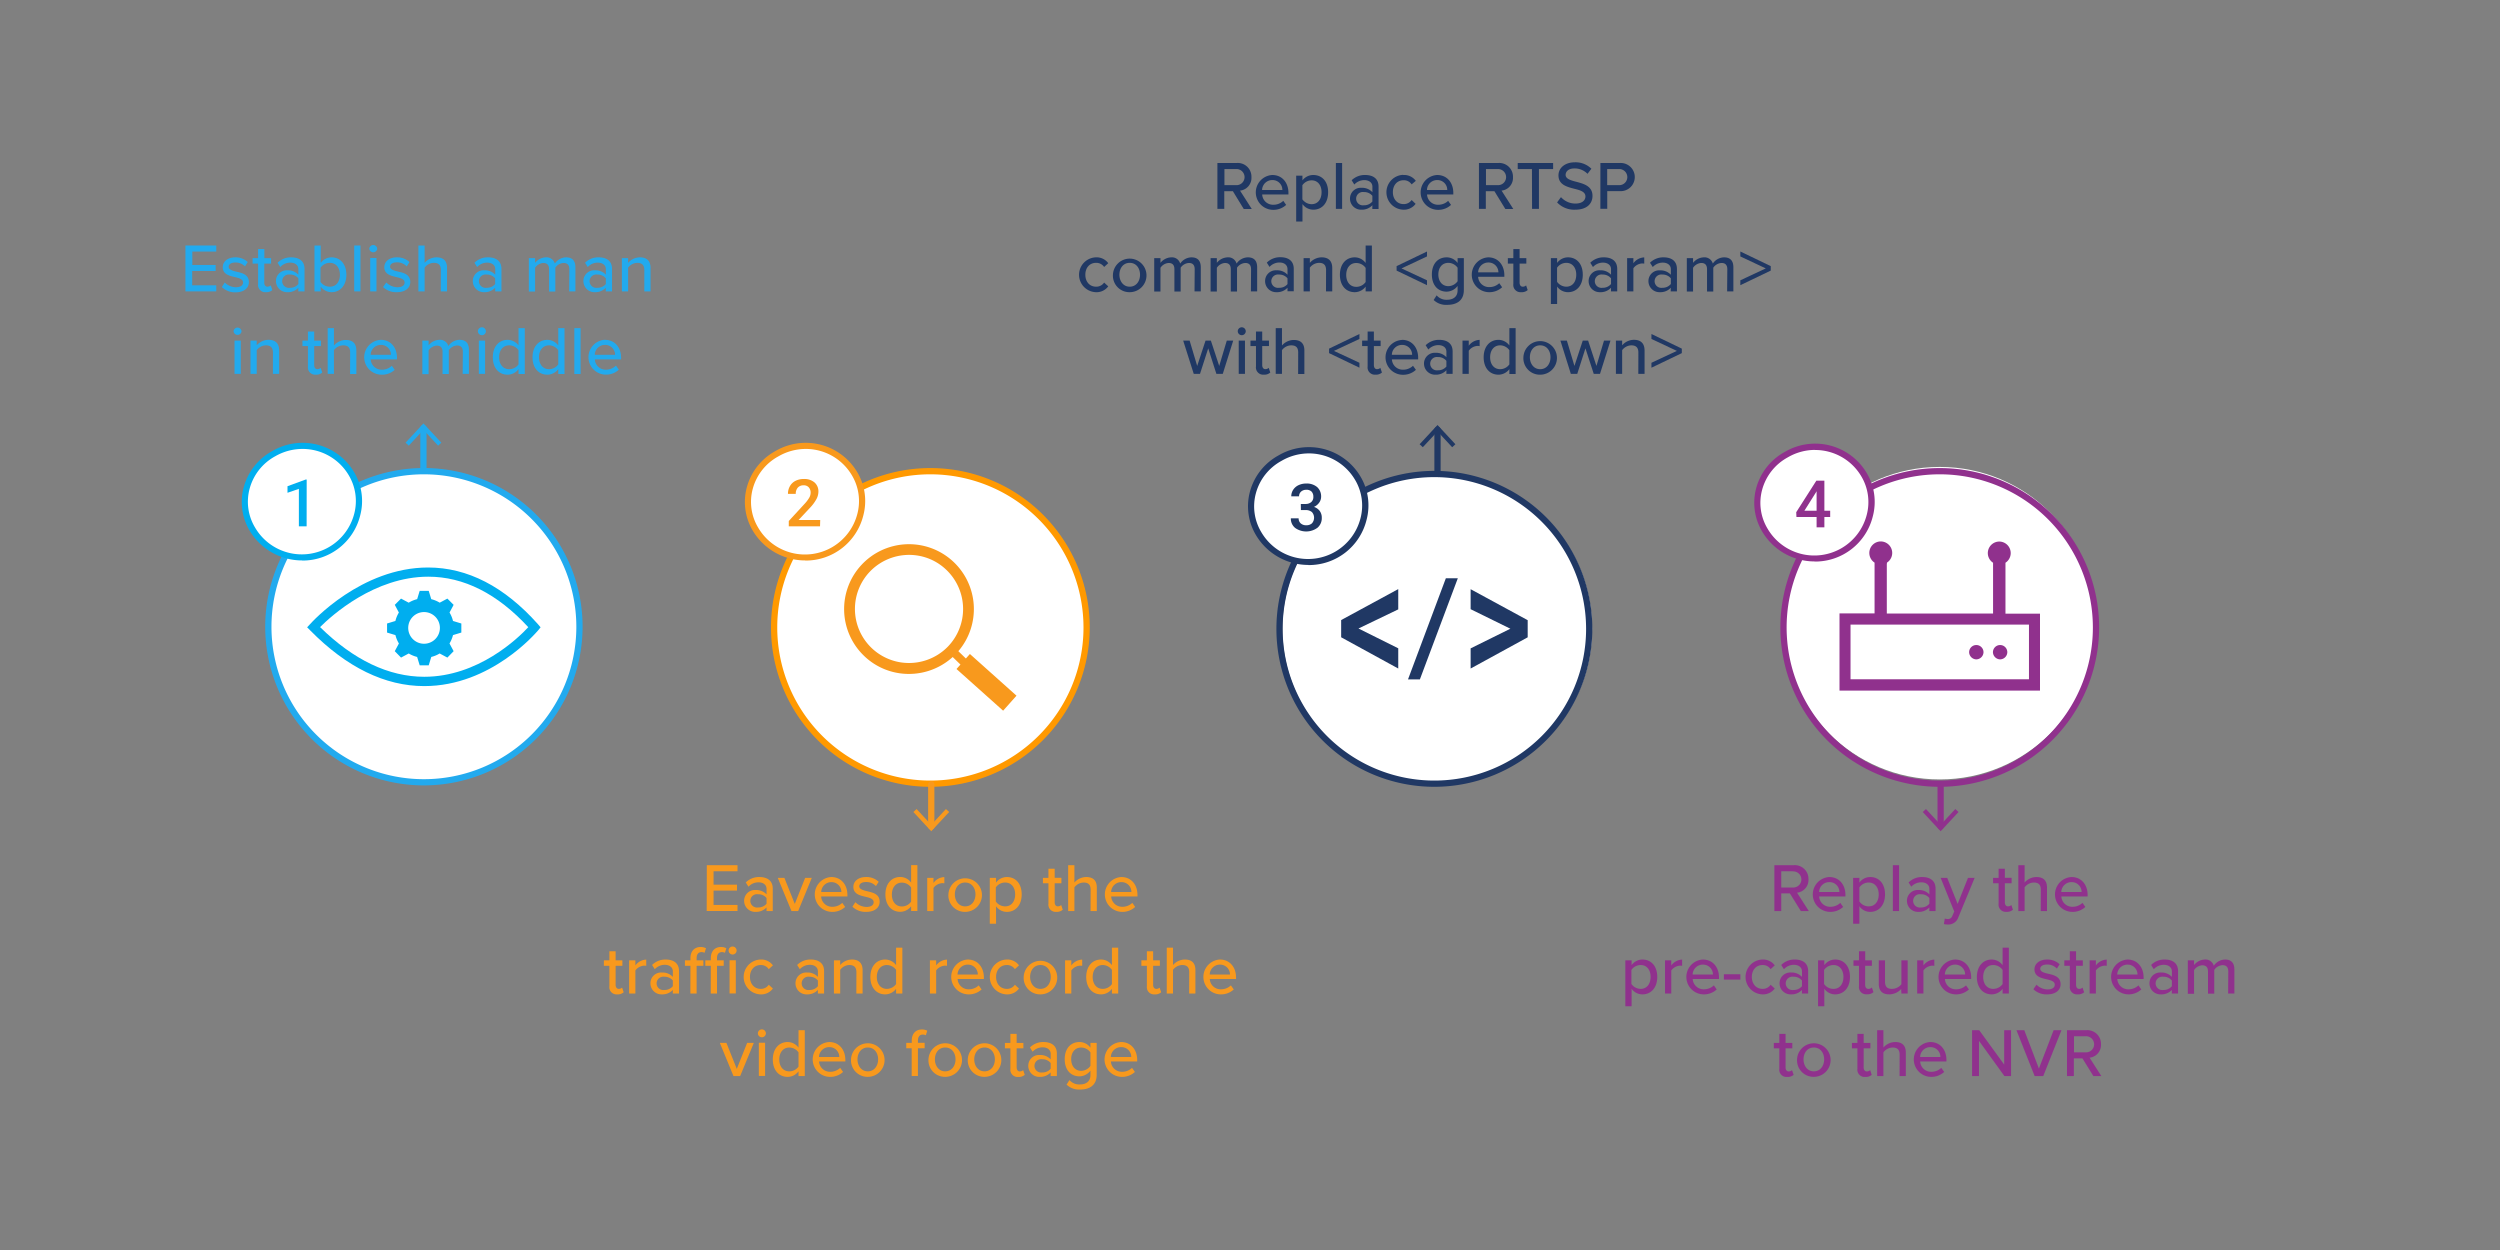 <?xml version="1.0" encoding="UTF-8"?> <svg xmlns="http://www.w3.org/2000/svg" id="Layer_1" data-name="Layer 1" viewBox="0 0 800 400"><rect x="0" y="0" width="800" height="400" fill="#808080" stroke="none"/><defs><style>.cls-1{fill:#2ae;}.cls-2{fill:#f8991d;}.cls-3{fill:#203864;}.cls-4{fill:#90318d;}.cls-5,.cls-7{fill:#fff;}.cls-6{fill:#00aeef;}.cls-7{fill-rule:evenodd;}.cls-8{fill:#f90;}</style></defs><title>Artboard 1</title><path class="cls-1" d="M59.34,78.56H69.2V80.5H61.54v4.29H69v1.93h-7.5V91.3H69.2v1.94H59.34Z"></path><path class="cls-1" d="M71.92,90.4a5.18,5.18,0,0,0,3.57,1.52c1.49,0,2.28-.62,2.28-1.52,0-1.06-1.21-1.41-2.57-1.72-1.8-.42-3.92-.9-3.92-3.19,0-1.69,1.46-3.14,4-3.14a5.71,5.71,0,0,1,4,1.51l-.88,1.39A4.14,4.14,0,0,0,75.35,84c-1.34,0-2.17.53-2.17,1.39s1.14,1.23,2.46,1.54c1.85.42,4,.92,4,3.37,0,1.82-1.5,3.25-4.29,3.25A6,6,0,0,1,71,91.85Z"></path><path class="cls-1" d="M82.59,90.88V84.35H80.83V82.61h1.76v-2.9h2v2.9h2.16v1.74H84.57v6.09c0,.75.35,1.3,1,1.3a1.49,1.49,0,0,0,1.07-.42l.51,1.5a2.84,2.84,0,0,1-2.07.68A2.31,2.31,0,0,1,82.59,90.88Z"></path><path class="cls-1" d="M95.48,92.07A4.51,4.51,0,0,1,92,93.5,3.54,3.54,0,0,1,88.31,90,3.44,3.44,0,0,1,92,86.5a4.43,4.43,0,0,1,3.47,1.41V86.15c0-1.32-1.07-2.11-2.59-2.11a4.33,4.33,0,0,0-3.19,1.41l-.86-1.37a6,6,0,0,1,4.36-1.73c2.31,0,4.26,1,4.26,3.71v7.18h-2Zm0-3a3.35,3.35,0,0,0-2.72-1.21,2.14,2.14,0,1,0,0,4.23,3.35,3.35,0,0,0,2.72-1.21Z"></path><path class="cls-1" d="M100.63,78.56h2v5.59a4.28,4.28,0,0,1,3.48-1.8c2.77,0,4.73,2.17,4.73,5.58s-2,5.57-4.73,5.57a4.35,4.35,0,0,1-3.48-1.78v1.52h-2Zm4.93,13.18c2,0,3.21-1.58,3.21-3.81s-1.23-3.82-3.21-3.82a3.66,3.66,0,0,0-3,1.58V90.2A3.62,3.62,0,0,0,105.56,91.74Z"></path><path class="cls-1" d="M113.35,78.56h2V93.24h-2Z"></path><path class="cls-1" d="M118.17,79.57a1.28,1.28,0,0,1,2.55,0,1.28,1.28,0,0,1-2.55,0Zm.3,3h2V93.24h-2Z"></path><path class="cls-1" d="M123.62,90.4a5.16,5.16,0,0,0,3.57,1.52c1.49,0,2.28-.62,2.28-1.52,0-1.06-1.21-1.41-2.57-1.72-1.81-.42-3.92-.9-3.92-3.19,0-1.69,1.45-3.14,4-3.14a5.71,5.71,0,0,1,4.05,1.51l-.88,1.39a4.14,4.14,0,0,0-3.15-1.3c-1.34,0-2.17.53-2.17,1.39s1.14,1.23,2.46,1.54c1.85.42,4,.92,4,3.37,0,1.82-1.5,3.25-4.29,3.25a6.05,6.05,0,0,1-4.43-1.65Z"></path><path class="cls-1" d="M141.07,86.39c0-1.76-.9-2.28-2.27-2.28a3.76,3.76,0,0,0-2.92,1.54v7.59h-2V78.56h2v5.55a5.08,5.08,0,0,1,3.76-1.76c2.26,0,3.41,1.14,3.41,3.38v7.51h-2Z"></path><path class="cls-1" d="M158.45,92.07A4.55,4.55,0,0,1,155,93.5a3.54,3.54,0,0,1-3.7-3.52A3.44,3.44,0,0,1,155,86.5a4.47,4.47,0,0,1,3.48,1.41V86.15c0-1.32-1.08-2.11-2.6-2.11a4.34,4.34,0,0,0-3.19,1.41l-.86-1.37a6,6,0,0,1,4.36-1.73c2.31,0,4.27,1,4.27,3.71v7.18h-2Zm0-3a3.38,3.38,0,0,0-2.73-1.21,2.14,2.14,0,1,0,0,4.23,3.38,3.38,0,0,0,2.73-1.21Z"></path><path class="cls-1" d="M182.19,86.15c0-1.23-.55-2-1.85-2a3.4,3.4,0,0,0-2.64,1.51v7.62h-2V86.15c0-1.23-.53-2-1.87-2a3.47,3.47,0,0,0-2.6,1.54v7.59h-2V82.61h2v1.5a4.6,4.6,0,0,1,3.43-1.76,2.75,2.75,0,0,1,2.89,2,4.44,4.44,0,0,1,3.58-2c2,0,3,1.07,3,3.21v7.68h-2Z"></path><path class="cls-1" d="M193.87,92.07a4.55,4.55,0,0,1-3.48,1.43,3.54,3.54,0,0,1-3.7-3.52,3.44,3.44,0,0,1,3.7-3.48,4.47,4.47,0,0,1,3.48,1.41V86.15c0-1.32-1.08-2.11-2.6-2.11a4.34,4.34,0,0,0-3.19,1.41l-.86-1.37a6,6,0,0,1,4.36-1.73c2.31,0,4.27,1,4.27,3.71v7.18h-2Zm0-3a3.38,3.38,0,0,0-2.73-1.21,2.14,2.14,0,1,0,0,4.23,3.38,3.38,0,0,0,2.73-1.21Z"></path><path class="cls-1" d="M206.19,86.44c0-1.76-.91-2.33-2.27-2.33A3.8,3.8,0,0,0,201,85.65v7.59h-2V82.61h2v1.5a5.09,5.09,0,0,1,3.77-1.76c2.24,0,3.41,1.18,3.41,3.43v7.46h-2Z"></path><path class="cls-1" d="M74.74,106a1.28,1.28,0,0,1,2.55,0,1.28,1.28,0,0,1-2.55,0Zm.31,3h2v10.63h-2Z"></path><path class="cls-1" d="M87.34,112.84c0-1.76-.9-2.33-2.26-2.33a3.78,3.78,0,0,0-2.93,1.54v7.59h-2V109h2v1.5a5.07,5.07,0,0,1,3.76-1.76c2.25,0,3.42,1.18,3.42,3.43v7.46h-2Z"></path><path class="cls-1" d="M98.54,117.28v-6.53H96.78V109h1.76v-2.9h2V109h2.16v1.74h-2.16v6.09c0,.75.35,1.3,1,1.3a1.49,1.49,0,0,0,1.07-.42l.51,1.5a2.8,2.8,0,0,1-2.07.68A2.31,2.31,0,0,1,98.54,117.28Z"></path><path class="cls-1" d="M112.05,112.79c0-1.76-.9-2.28-2.27-2.28a3.76,3.76,0,0,0-2.92,1.54v7.59h-2V105h2v5.55a5.08,5.08,0,0,1,3.76-1.76c2.27,0,3.41,1.14,3.41,3.38v7.51h-2Z"></path><path class="cls-1" d="M121.86,108.75c3.19,0,5.17,2.48,5.17,5.74V115h-8.4a3.48,3.48,0,0,0,3.61,3.3,4.52,4.52,0,0,0,3.14-1.25l.93,1.3A6,6,0,0,1,122,119.9a5.58,5.58,0,0,1-.18-11.15Zm-3.25,4.79h6.49a3.15,3.15,0,0,0-3.24-3.17A3.25,3.25,0,0,0,118.61,113.54Z"></path><path class="cls-1" d="M148.11,112.55c0-1.23-.55-2-1.85-2a3.42,3.42,0,0,0-2.64,1.51v7.62h-2v-7.09c0-1.23-.53-2-1.87-2a3.49,3.49,0,0,0-2.6,1.54v7.59h-2V109h2v1.5a4.61,4.61,0,0,1,3.44-1.76,2.74,2.74,0,0,1,2.88,2,4.44,4.44,0,0,1,3.58-2c2,0,3,1.07,3,3.21v7.68h-2Z"></path><path class="cls-1" d="M152.92,106a1.29,1.29,0,0,1,1.28-1.27,1.27,1.27,0,0,1,1.28,1.27,1.26,1.26,0,0,1-1.28,1.26A1.28,1.28,0,0,1,152.92,106Zm.31,3h2v10.63h-2Z"></path><path class="cls-1" d="M165.93,118.12a4.38,4.38,0,0,1-3.48,1.78c-2.77,0-4.75-2.09-4.75-5.57s2-5.58,4.75-5.58a4.34,4.34,0,0,1,3.48,1.8V105h2v14.68h-2Zm0-6.05a3.67,3.67,0,0,0-3-1.56c-2,0-3.21,1.6-3.21,3.82s1.23,3.81,3.21,3.81a3.65,3.65,0,0,0,3-1.54Z"></path><path class="cls-1" d="M178.64,118.12a4.36,4.36,0,0,1-3.47,1.78c-2.78,0-4.76-2.09-4.76-5.57s2-5.58,4.76-5.58a4.32,4.32,0,0,1,3.47,1.8V105h2v14.68h-2Zm0-6.05a3.65,3.65,0,0,0-2.94-1.56c-2,0-3.22,1.6-3.22,3.82s1.23,3.81,3.22,3.81a3.63,3.63,0,0,0,2.94-1.54Z"></path><path class="cls-1" d="M183.79,105h2v14.68h-2Z"></path><path class="cls-1" d="M193.58,108.75c3.19,0,5.17,2.48,5.17,5.74V115h-8.4a3.48,3.48,0,0,0,3.61,3.3A4.52,4.52,0,0,0,197.1,117l.93,1.3a6,6,0,0,1-4.27,1.58,5.58,5.58,0,0,1-.18-11.15Zm-3.26,4.79h6.5a3.15,3.15,0,0,0-3.24-3.17A3.26,3.26,0,0,0,190.32,113.54Z"></path><path class="cls-2" d="M226.18,276.86H236v1.94h-7.66v4.29h7.5V285h-7.5v4.57H236v1.94h-9.86Z"></path><path class="cls-2" d="M245.3,290.37a4.55,4.55,0,0,1-3.48,1.43,3.53,3.53,0,0,1-3.7-3.52,3.43,3.43,0,0,1,3.7-3.47,4.46,4.46,0,0,1,3.48,1.4v-1.76c0-1.32-1.08-2.11-2.6-2.11a4.34,4.34,0,0,0-3.19,1.41l-.86-1.36a6,6,0,0,1,4.36-1.74c2.31,0,4.27,1,4.27,3.72v7.17h-2Zm0-3a3.38,3.38,0,0,0-2.73-1.21,2.14,2.14,0,1,0,0,4.23,3.38,3.38,0,0,0,2.73-1.21Z"></path><path class="cls-2" d="M248.88,280.91H251l3.33,8.34,3.32-8.34h2.13l-4.37,10.63h-2.14Z"></path><path class="cls-2" d="M266,280.65c3.19,0,5.17,2.48,5.17,5.74v.48h-8.4a3.48,3.48,0,0,0,3.61,3.3,4.52,4.52,0,0,0,3.14-1.25l.93,1.3a6,6,0,0,1-4.27,1.58,5.58,5.58,0,0,1-.18-11.15Zm-3.25,4.79h6.49a3.15,3.15,0,0,0-3.24-3.16A3.25,3.25,0,0,0,262.79,285.44Z"></path><path class="cls-2" d="M273.72,288.7a5.16,5.16,0,0,0,3.56,1.52c1.5,0,2.29-.62,2.29-1.52,0-1.06-1.21-1.41-2.57-1.72-1.81-.41-3.92-.9-3.92-3.19,0-1.69,1.45-3.14,4.05-3.14a5.67,5.67,0,0,1,4.05,1.52l-.88,1.38a4.16,4.16,0,0,0-3.15-1.3c-1.34,0-2.18.53-2.18,1.39s1.15,1.23,2.47,1.54c1.85.42,4.05.92,4.05,3.37,0,1.82-1.5,3.25-4.29,3.25a6.05,6.05,0,0,1-4.43-1.65Z"></path><path class="cls-2" d="M291.56,290a4.38,4.38,0,0,1-3.47,1.78c-2.78,0-4.76-2.09-4.76-5.56s2-5.59,4.76-5.59a4.32,4.32,0,0,1,3.47,1.8v-5.59h2v14.68h-2Zm0-6a3.67,3.67,0,0,0-2.95-1.56c-2,0-3.21,1.6-3.21,3.83s1.23,3.8,3.21,3.8a3.65,3.65,0,0,0,2.95-1.54Z"></path><path class="cls-2" d="M296.71,280.91h2v1.63a4.5,4.5,0,0,1,3.48-1.87v2a3.47,3.47,0,0,0-.69-.06,3.72,3.72,0,0,0-2.79,1.54v7.39h-2Z"></path><path class="cls-2" d="M303.49,286.21a5.37,5.37,0,1,1,5.36,5.59A5.27,5.27,0,0,1,303.49,286.21Zm8.66,0c0-2-1.16-3.8-3.3-3.8s-3.3,1.8-3.3,3.8,1.19,3.83,3.3,3.83S312.15,288.24,312.15,286.21Z"></path><path class="cls-2" d="M316.73,295.59V280.91h2v1.52a4.32,4.32,0,0,1,3.48-1.78c2.77,0,4.73,2.09,4.73,5.56s-2,5.59-4.73,5.59a4.23,4.23,0,0,1-3.48-1.8v5.59Zm4.93-13.18a3.64,3.64,0,0,0-3,1.56v4.51a3.69,3.69,0,0,0,3,1.56c2,0,3.19-1.6,3.19-3.83S323.64,282.41,321.66,282.41Z"></path><path class="cls-2" d="M335.5,289.18v-6.53h-1.76v-1.74h1.76V278h2v2.9h2.15v1.74h-2.15v6.1c0,.74.35,1.29,1,1.29a1.54,1.54,0,0,0,1.08-.42l.5,1.5a2.77,2.77,0,0,1-2.06.68A2.31,2.31,0,0,1,335.5,289.18Z"></path><path class="cls-2" d="M349,284.7c0-1.76-.9-2.29-2.26-2.29a3.81,3.81,0,0,0-2.93,1.54v7.59h-2V276.86h2v5.55a5.12,5.12,0,0,1,3.76-1.76c2.27,0,3.41,1.14,3.41,3.39v7.5h-2Z"></path><path class="cls-2" d="M358.82,280.65c3.19,0,5.17,2.48,5.17,5.74v.48h-8.41a3.49,3.49,0,0,0,3.61,3.3,4.56,4.56,0,0,0,3.15-1.25l.92,1.3A6,6,0,0,1,359,291.8a5.58,5.58,0,0,1-.17-11.15Zm-3.26,4.79h6.49a3.14,3.14,0,0,0-3.23-3.16A3.25,3.25,0,0,0,355.56,285.44Z"></path><path class="cls-2" d="M195,315.58v-6.53h-1.76v-1.74H195v-2.9h2v2.9h2.16v1.74H197v6.1c0,.74.36,1.29,1,1.29a1.53,1.53,0,0,0,1.08-.41l.5,1.49a2.8,2.8,0,0,1-2.07.68A2.31,2.31,0,0,1,195,315.58Z"></path><path class="cls-2" d="M201.32,307.31h2v1.63a4.5,4.5,0,0,1,3.48-1.87v2a3.47,3.47,0,0,0-.69-.06,3.72,3.72,0,0,0-2.79,1.54v7.39h-2Z"></path><path class="cls-2" d="M215.31,316.77a4.52,4.52,0,0,1-3.48,1.43,3.53,3.53,0,0,1-3.69-3.52,3.42,3.42,0,0,1,3.69-3.47,4.44,4.44,0,0,1,3.48,1.4v-1.76c0-1.32-1.08-2.11-2.59-2.11a4.31,4.31,0,0,0-3.19,1.41l-.86-1.36a6,6,0,0,1,4.35-1.74c2.31,0,4.27,1,4.27,3.72v7.17h-2Zm0-3a3.37,3.37,0,0,0-2.73-1.21,2.14,2.14,0,1,0,0,4.23,3.37,3.37,0,0,0,2.73-1.21Z"></path><path class="cls-2" d="M220.94,309.05h-1.76v-1.74h1.76v-.7c0-2.29,1.35-3.57,3.24-3.57a3.58,3.58,0,0,1,1.74.4l-.47,1.47a1.9,1.9,0,0,0-.94-.24c-1,0-1.59.66-1.59,1.94v.7h2.16v1.74h-2.16v8.89h-2Zm6.52,0H225.7v-1.74h1.76v-.7c0-2.29,1.34-3.57,3.23-3.57a3.55,3.55,0,0,1,1.74.4l-.46,1.47a1.78,1.78,0,0,0-.95-.24c-1,0-1.58.66-1.58,1.94v.7h2.15v1.74h-2.15v8.89h-2Zm5.7-4.77a1.28,1.28,0,1,1,2.55,0,1.28,1.28,0,0,1-2.55,0Zm.3,3h2v10.63h-2Z"></path><path class="cls-2" d="M243.34,307.05a4.63,4.63,0,0,1,4,1.87L246,310.13a3,3,0,0,0-2.57-1.32c-2.09,0-3.44,1.6-3.44,3.8s1.35,3.83,3.44,3.83a3,3,0,0,0,2.57-1.32l1.32,1.21a4.63,4.63,0,0,1-4,1.87,5.58,5.58,0,0,1,0-11.15Z"></path><path class="cls-2" d="M261.73,316.77a4.53,4.53,0,0,1-3.48,1.43,3.52,3.52,0,0,1-3.69-3.52,3.42,3.42,0,0,1,3.69-3.47,4.45,4.45,0,0,1,3.48,1.4v-1.76c0-1.32-1.08-2.11-2.6-2.11a4.34,4.34,0,0,0-3.19,1.41l-.85-1.36a5.94,5.94,0,0,1,4.35-1.74c2.31,0,4.27,1,4.27,3.72v7.17h-2Zm0-3a3.37,3.37,0,0,0-2.73-1.21,2.14,2.14,0,1,0,0,4.23,3.37,3.37,0,0,0,2.73-1.21Z"></path><path class="cls-2" d="M274.05,311.14c0-1.76-.9-2.33-2.27-2.33a3.79,3.79,0,0,0-2.92,1.54v7.59h-2V307.31h2v1.5a5,5,0,0,1,3.76-1.76c2.25,0,3.41,1.19,3.41,3.43v7.46h-2Z"></path><path class="cls-2" d="M286.75,316.42a4.4,4.4,0,0,1-3.48,1.78c-2.77,0-4.75-2.09-4.75-5.56s2-5.59,4.75-5.59a4.35,4.35,0,0,1,3.48,1.8v-5.59h2v14.68h-2Zm0-6.05a3.68,3.68,0,0,0-2.95-1.56c-2,0-3.22,1.6-3.22,3.83s1.24,3.8,3.22,3.8a3.67,3.67,0,0,0,2.95-1.54Z"></path><path class="cls-2" d="M297.57,307.31h2v1.63a4.5,4.5,0,0,1,3.47-1.87v2a3.3,3.3,0,0,0-.68-.06,3.72,3.72,0,0,0-2.79,1.54v7.39h-2Z"></path><path class="cls-2" d="M309.67,307.05c3.19,0,5.17,2.48,5.17,5.74v.48h-8.41a3.5,3.5,0,0,0,3.61,3.31,4.55,4.55,0,0,0,3.15-1.26l.92,1.3a6,6,0,0,1-4.27,1.58,5.58,5.58,0,0,1-.17-11.15Zm-3.26,4.79h6.49a3.14,3.14,0,0,0-3.23-3.16A3.25,3.25,0,0,0,306.41,311.84Z"></path><path class="cls-2" d="M322.08,307.05a4.63,4.63,0,0,1,4,1.87l-1.32,1.21a3,3,0,0,0-2.58-1.32c-2.09,0-3.43,1.6-3.43,3.8s1.34,3.83,3.43,3.83a3,3,0,0,0,2.58-1.32l1.32,1.21a4.63,4.63,0,0,1-4,1.87,5.58,5.58,0,0,1,0-11.15Z"></path><path class="cls-2" d="M327.58,312.61a5.37,5.37,0,1,1,5.36,5.59A5.27,5.27,0,0,1,327.58,312.61Zm8.66,0c0-2-1.16-3.8-3.3-3.8s-3.3,1.8-3.3,3.8,1.19,3.83,3.3,3.83S336.24,314.64,336.24,312.61Z"></path><path class="cls-2" d="M340.82,307.31h2v1.63a4.5,4.5,0,0,1,3.48-1.87v2a3.47,3.47,0,0,0-.69-.06,3.72,3.72,0,0,0-2.79,1.54v7.39h-2Z"></path><path class="cls-2" d="M355.82,316.42a4.36,4.36,0,0,1-3.47,1.78c-2.77,0-4.76-2.09-4.76-5.56s2-5.59,4.76-5.59a4.32,4.32,0,0,1,3.47,1.8v-5.59h2v14.68h-2Zm0-6.05a3.65,3.65,0,0,0-2.94-1.56c-2,0-3.22,1.6-3.22,3.83s1.24,3.8,3.22,3.8a3.63,3.63,0,0,0,2.94-1.54Z"></path><path class="cls-2" d="M367,315.58v-6.53h-1.76v-1.74H367v-2.9h2v2.9h2.16v1.74H369v6.1c0,.74.36,1.29,1,1.29a1.49,1.49,0,0,0,1.07-.41l.51,1.49a2.8,2.8,0,0,1-2.07.68A2.31,2.31,0,0,1,367,315.58Z"></path><path class="cls-2" d="M380.55,311.1c0-1.76-.9-2.29-2.26-2.29a3.79,3.79,0,0,0-2.93,1.54v7.59h-2V303.26h2v5.55a5.08,5.08,0,0,1,3.76-1.76c2.27,0,3.41,1.14,3.41,3.39v7.5h-2Z"></path><path class="cls-2" d="M390.36,307.05c3.19,0,5.17,2.48,5.17,5.74v.48h-8.4a3.48,3.48,0,0,0,3.61,3.31,4.53,4.53,0,0,0,3.14-1.26l.93,1.3a6,6,0,0,1-4.27,1.58,5.58,5.58,0,0,1-.18-11.15Zm-3.25,4.79h6.49a3.15,3.15,0,0,0-3.24-3.16A3.25,3.25,0,0,0,387.11,311.84Z"></path><path class="cls-2" d="M230.34,333.71h2.11l3.32,8.34,3.32-8.34h2.14l-4.38,10.63h-2.14Z"></path><path class="cls-2" d="M242.52,330.67a1.29,1.29,0,0,1,1.28-1.27,1.28,1.28,0,0,1,1.28,1.27,1.27,1.27,0,0,1-1.28,1.26A1.28,1.28,0,0,1,242.52,330.67Zm.31,3h2v10.63h-2Z"></path><path class="cls-2" d="M255.53,342.82a4.38,4.38,0,0,1-3.48,1.78c-2.77,0-4.75-2.09-4.75-5.56s2-5.59,4.75-5.59a4.34,4.34,0,0,1,3.48,1.8v-5.59h2v14.68h-2Zm0-6.05a3.67,3.67,0,0,0-2.95-1.56c-2,0-3.21,1.6-3.21,3.83s1.23,3.8,3.21,3.8a3.65,3.65,0,0,0,2.95-1.54Z"></path><path class="cls-2" d="M265.34,333.45c3.19,0,5.17,2.48,5.17,5.74v.48H262.1a3.49,3.49,0,0,0,3.61,3.3,4.54,4.54,0,0,0,3.15-1.25l.92,1.3a6,6,0,0,1-4.27,1.58,5.58,5.58,0,0,1-.17-11.15Zm-3.26,4.79h6.49a3.14,3.14,0,0,0-3.23-3.16A3.25,3.25,0,0,0,262.08,338.24Z"></path><path class="cls-2" d="M272.33,339a5.37,5.37,0,1,1,5.37,5.59A5.28,5.28,0,0,1,272.33,339Zm8.67,0c0-2-1.16-3.8-3.3-3.8s-3.3,1.8-3.3,3.8,1.19,3.83,3.3,3.83S281,341,281,339Z"></path><path class="cls-2" d="M291.74,335.45H290v-1.74h1.76V333c0-2.29,1.34-3.57,3.23-3.57a3.55,3.55,0,0,1,1.74.4l-.46,1.47a2,2,0,0,0-.95-.24c-1,0-1.58.66-1.58,1.94v.7h2.15v1.74h-2.15v8.89h-2Z"></path><path class="cls-2" d="M297.11,339a5.37,5.37,0,1,1,5.36,5.59A5.27,5.27,0,0,1,297.11,339Zm8.66,0c0-2-1.16-3.8-3.3-3.8s-3.3,1.8-3.3,3.8,1.19,3.83,3.3,3.83S305.77,341,305.77,339Z"></path><path class="cls-2" d="M309.69,339a5.37,5.37,0,1,1,5.37,5.59A5.28,5.28,0,0,1,309.69,339Zm8.67,0c0-2-1.17-3.8-3.3-3.8s-3.3,1.8-3.3,3.8,1.19,3.83,3.3,3.83S318.36,341,318.36,339Z"></path><path class="cls-2" d="M323.33,342v-6.53h-1.76v-1.74h1.76v-2.9h2v2.9h2.15v1.74h-2.15v6.09c0,.75.35,1.3,1,1.3a1.54,1.54,0,0,0,1.08-.42l.51,1.5a2.82,2.82,0,0,1-2.07.68A2.31,2.31,0,0,1,323.33,342Z"></path><path class="cls-2" d="M336.22,343.17a4.53,4.53,0,0,1-3.47,1.43,3.52,3.52,0,0,1-3.7-3.52,3.42,3.42,0,0,1,3.7-3.47,4.44,4.44,0,0,1,3.47,1.4v-1.76c0-1.32-1.08-2.11-2.6-2.11a4.36,4.36,0,0,0-3.19,1.41l-.85-1.36a5.94,5.94,0,0,1,4.35-1.74c2.31,0,4.27,1,4.27,3.72v7.17h-2Zm0-3a3.37,3.37,0,0,0-2.73-1.21,2.14,2.14,0,1,0,0,4.23,3.37,3.37,0,0,0,2.73-1.21Z"></path><path class="cls-2" d="M342.23,345.62a4.14,4.14,0,0,0,3.41,1.4c1.65,0,3.3-.79,3.3-3V342.6a4.48,4.48,0,0,1-3.5,1.83c-2.75,0-4.73-2-4.73-5.5s2-5.48,4.73-5.48a4.35,4.35,0,0,1,3.5,1.8v-1.54h2v10.21c0,3.65-2.66,4.73-5.28,4.73a5.73,5.73,0,0,1-4.36-1.58Zm6.71-8.85a3.7,3.7,0,0,0-2.95-1.56c-2,0-3.21,1.54-3.21,3.72s1.23,3.74,3.21,3.74a3.72,3.72,0,0,0,2.95-1.59Z"></path><path class="cls-2" d="M358.73,333.45c3.19,0,5.17,2.48,5.17,5.74v.48h-8.41a3.49,3.49,0,0,0,3.61,3.3,4.54,4.54,0,0,0,3.15-1.25l.92,1.3a6,6,0,0,1-4.27,1.58,5.58,5.58,0,0,1-.17-11.15Zm-3.26,4.79H362a3.14,3.14,0,0,0-3.23-3.16A3.25,3.25,0,0,0,355.47,338.24Z"></path><path class="cls-3" d="M394.52,61.18h-2.75v5.66h-2.2V52.16h6.19a4.37,4.37,0,0,1,4.7,4.51A4.09,4.09,0,0,1,396.81,61l3.76,5.88H398Zm1-7.08h-3.7v5.15h3.7a2.58,2.58,0,1,0,0-5.15Z"></path><path class="cls-3" d="M407.13,56c3.19,0,5.17,2.48,5.17,5.74v.48h-8.4a3.47,3.47,0,0,0,3.6,3.3,4.52,4.52,0,0,0,3.15-1.25l.92,1.3a6,6,0,0,1-4.26,1.58A5.58,5.58,0,0,1,407.13,56Zm-3.26,4.79h6.49a3.14,3.14,0,0,0-3.23-3.17A3.26,3.26,0,0,0,403.87,60.74Z"></path><path class="cls-3" d="M414.78,70.89V56.21h2v1.52A4.32,4.32,0,0,1,420.24,56C423,56,425,58,425,61.51s-2,5.59-4.73,5.59a4.26,4.26,0,0,1-3.48-1.8v5.59Zm4.93-13.18a3.64,3.64,0,0,0-2.95,1.56v4.51a3.69,3.69,0,0,0,2.95,1.56c2,0,3.19-1.6,3.19-3.83S421.69,57.71,419.71,57.71Z"></path><path class="cls-3" d="M427.48,52.16h2V66.84h-2Z"></path><path class="cls-3" d="M439.16,65.67a4.53,4.53,0,0,1-3.48,1.43A3.53,3.53,0,0,1,432,63.58a3.43,3.43,0,0,1,3.69-3.48,4.46,4.46,0,0,1,3.48,1.41V59.75c0-1.32-1.08-2.11-2.6-2.11a4.34,4.34,0,0,0-3.19,1.41l-.85-1.37A6,6,0,0,1,436.87,56c2.31,0,4.27,1,4.27,3.72v7.17h-2Zm0-3a3.37,3.37,0,0,0-2.73-1.21,2.14,2.14,0,1,0,0,4.23,3.37,3.37,0,0,0,2.73-1.21Z"></path><path class="cls-3" d="M449.06,56a4.63,4.63,0,0,1,4,1.87L451.72,59a2.94,2.94,0,0,0-2.57-1.32c-2.09,0-3.43,1.6-3.43,3.8s1.34,3.83,3.43,3.83A3,3,0,0,0,451.72,64L453,65.23a4.63,4.63,0,0,1-4,1.87,5.58,5.58,0,0,1,0-11.15Z"></path><path class="cls-3" d="M459.88,56c3.2,0,5.18,2.48,5.18,5.74v.48h-8.41a3.48,3.48,0,0,0,3.61,3.3,4.56,4.56,0,0,0,3.15-1.25l.92,1.3a6,6,0,0,1-4.27,1.58A5.58,5.58,0,0,1,459.88,56Zm-3.25,4.79h6.49a3.14,3.14,0,0,0-3.24-3.17A3.25,3.25,0,0,0,456.63,60.74Z"></path><path class="cls-3" d="M478.21,61.18h-2.75v5.66h-2.2V52.16h6.18a4.38,4.38,0,0,1,4.71,4.51A4.09,4.09,0,0,1,480.5,61l3.76,5.88h-2.55Zm1-7.08h-3.7v5.15h3.7a2.58,2.58,0,1,0,0-5.15Z"></path><path class="cls-3" d="M490.22,54.1h-4.55V52.16H497V54.1h-4.54V66.84h-2.2Z"></path><path class="cls-3" d="M499.51,63.08a6.18,6.18,0,0,0,4.62,2.06c2.37,0,3.21-1.21,3.21-2.26,0-1.54-1.67-2-3.54-2.47-2.36-.61-5.09-1.29-5.09-4.29,0-2.42,2.14-4.18,5.2-4.18A7.18,7.18,0,0,1,509.25,54L508,55.62a5.75,5.75,0,0,0-4.25-1.72c-1.63,0-2.75.84-2.75,2.07s1.58,1.74,3.41,2.2c2.4.64,5.19,1.38,5.19,4.51,0,2.29-1.58,4.42-5.54,4.42a7.51,7.51,0,0,1-5.79-2.33Z"></path><path class="cls-3" d="M512.13,52.16h6.19a4.51,4.51,0,1,1,0,9h-4v5.66h-2.2ZM518,54.1h-3.7v5.15H518a2.58,2.58,0,1,0,0-5.15Z"></path><path class="cls-3" d="M350.64,82.35a4.63,4.63,0,0,1,4,1.87l-1.32,1.21a3,3,0,0,0-2.58-1.32c-2.09,0-3.43,1.6-3.43,3.8s1.34,3.83,3.43,3.83a3,3,0,0,0,2.58-1.32l1.32,1.21a4.63,4.63,0,0,1-4,1.87,5.58,5.58,0,0,1,0-11.15Z"></path><path class="cls-3" d="M356.14,87.91a5.37,5.37,0,1,1,5.37,5.59A5.28,5.28,0,0,1,356.14,87.91Zm8.67,0c0-2-1.16-3.8-3.3-3.8s-3.3,1.8-3.3,3.8,1.19,3.83,3.3,3.83S364.81,89.94,364.81,87.91Z"></path><path class="cls-3" d="M382.3,86.15c0-1.23-.55-2-1.84-2a3.46,3.46,0,0,0-2.65,1.51v7.62h-2V86.15c0-1.23-.52-2-1.87-2a3.47,3.47,0,0,0-2.59,1.54v7.59h-2V82.61h2v1.5a4.6,4.6,0,0,1,3.43-1.76,2.73,2.73,0,0,1,2.88,2,4.47,4.47,0,0,1,3.59-2c2,0,3,1.07,3,3.21v7.68h-2Z"></path><path class="cls-3" d="M400.34,86.15c0-1.23-.55-2-1.85-2a3.46,3.46,0,0,0-2.64,1.51v7.62h-2V86.15c0-1.23-.52-2-1.87-2a3.47,3.47,0,0,0-2.59,1.54v7.59h-2V82.61h2v1.5a4.6,4.6,0,0,1,3.43-1.76,2.73,2.73,0,0,1,2.88,2,4.47,4.47,0,0,1,3.59-2c2,0,3,1.07,3,3.21v7.68h-2Z"></path><path class="cls-3" d="M412,92.07a4.51,4.51,0,0,1-3.47,1.43,3.54,3.54,0,0,1-3.7-3.52,3.44,3.44,0,0,1,3.7-3.48A4.43,4.43,0,0,1,412,87.91V86.15C412,84.83,411,84,409.43,84a4.33,4.33,0,0,0-3.19,1.41l-.86-1.37a6,6,0,0,1,4.36-1.73c2.31,0,4.26,1,4.26,3.72v7.17h-2Zm0-3a3.35,3.35,0,0,0-2.72-1.21,2.14,2.14,0,1,0,0,4.23A3.35,3.35,0,0,0,412,90.91Z"></path><path class="cls-3" d="M424.34,86.44c0-1.76-.9-2.33-2.26-2.33a3.81,3.81,0,0,0-2.93,1.54v7.59h-2V82.61h2v1.5a5.07,5.07,0,0,1,3.76-1.76c2.25,0,3.41,1.19,3.41,3.43v7.46h-2Z"></path><path class="cls-3" d="M437,91.72a4.38,4.38,0,0,1-3.48,1.78c-2.77,0-4.75-2.09-4.75-5.56s2-5.59,4.75-5.59a4.34,4.34,0,0,1,3.48,1.8V78.56h2V93.24h-2Zm0-6a3.67,3.67,0,0,0-3-1.56c-2,0-3.21,1.6-3.21,3.83s1.23,3.8,3.21,3.8a3.65,3.65,0,0,0,3-1.54Z"></path><path class="cls-3" d="M446.91,85.16l9.73-4.68v1.58l-8.16,3.83,8.16,3.81v1.56l-9.73-4.67Z"></path><path class="cls-3" d="M459.72,94.51a4.13,4.13,0,0,0,3.41,1.41c1.65,0,3.3-.79,3.3-3V91.5a4.47,4.47,0,0,1-3.5,1.83c-2.75,0-4.73-2-4.73-5.5s2-5.48,4.73-5.48a4.35,4.35,0,0,1,3.5,1.8V82.61h2V92.82c0,3.65-2.66,4.73-5.28,4.73A5.73,5.73,0,0,1,458.77,96Zm6.71-8.84a3.7,3.7,0,0,0-2.95-1.56c-2,0-3.21,1.54-3.21,3.72s1.23,3.74,3.21,3.74A3.72,3.72,0,0,0,466.43,90Z"></path><path class="cls-3" d="M476.22,82.35c3.19,0,5.17,2.48,5.17,5.74v.48H473a3.49,3.49,0,0,0,3.61,3.3,4.52,4.52,0,0,0,3.15-1.25l.92,1.3a6,6,0,0,1-4.26,1.58,5.58,5.58,0,0,1-.18-11.15ZM473,87.14h6.49A3.15,3.15,0,0,0,476.22,84,3.26,3.26,0,0,0,473,87.14Z"></path><path class="cls-3" d="M484.27,90.88V84.35h-1.76V82.61h1.76v-2.9h2v2.9h2.16v1.74h-2.16v6.09c0,.75.35,1.3,1,1.3a1.5,1.5,0,0,0,1.08-.42l.51,1.5a2.82,2.82,0,0,1-2.07.68A2.31,2.31,0,0,1,484.27,90.88Z"></path><path class="cls-3" d="M496.28,97.29V82.61h2v1.52a4.32,4.32,0,0,1,3.48-1.78c2.77,0,4.73,2.09,4.73,5.56s-2,5.59-4.73,5.59a4.26,4.26,0,0,1-3.48-1.8v5.59Zm4.93-13.18a3.64,3.64,0,0,0-2.95,1.56v4.51a3.69,3.69,0,0,0,2.95,1.56c2,0,3.19-1.6,3.19-3.83S503.19,84.11,501.21,84.11Z"></path><path class="cls-3" d="M515.53,92.07a4.51,4.51,0,0,1-3.47,1.43,3.54,3.54,0,0,1-3.7-3.52,3.43,3.43,0,0,1,3.7-3.48,4.43,4.43,0,0,1,3.47,1.41V86.15c0-1.32-1.08-2.11-2.59-2.11a4.33,4.33,0,0,0-3.19,1.41l-.86-1.37a6,6,0,0,1,4.35-1.73c2.31,0,4.27,1,4.27,3.72v7.17h-2Zm0-3a3.37,3.37,0,0,0-2.73-1.21,2.14,2.14,0,1,0,0,4.23,3.37,3.37,0,0,0,2.73-1.21Z"></path><path class="cls-3" d="M520.68,82.61h2v1.63a4.5,4.5,0,0,1,3.48-1.87v2a3.41,3.41,0,0,0-.69-.07,3.73,3.73,0,0,0-2.79,1.55v7.39h-2Z"></path><path class="cls-3" d="M534.67,92.07a4.51,4.51,0,0,1-3.47,1.43A3.54,3.54,0,0,1,527.5,90a3.43,3.43,0,0,1,3.7-3.48,4.43,4.43,0,0,1,3.47,1.41V86.15c0-1.32-1.08-2.11-2.59-2.11a4.33,4.33,0,0,0-3.19,1.41L528,84.08a6,6,0,0,1,4.35-1.73c2.31,0,4.27,1,4.27,3.72v7.17h-2Zm0-3a3.37,3.37,0,0,0-2.73-1.21,2.14,2.14,0,1,0,0,4.23,3.37,3.37,0,0,0,2.73-1.21Z"></path><path class="cls-3" d="M552.74,86.15c0-1.23-.55-2-1.85-2a3.43,3.43,0,0,0-2.64,1.51v7.62h-2V86.15c0-1.23-.53-2-1.87-2a3.47,3.47,0,0,0-2.6,1.54v7.59h-2V82.61h2v1.5a4.6,4.6,0,0,1,3.43-1.76,2.75,2.75,0,0,1,2.89,2,4.44,4.44,0,0,1,3.58-2c2,0,3,1.07,3,3.21v7.68h-2Z"></path><path class="cls-3" d="M556.91,89.7l8.14-3.81-8.14-3.83V80.48l9.73,4.68v1.43l-9.73,4.67Z"></path><path class="cls-3" d="M386.63,111.47,384,119.64H382L378.62,109h2.06l2.42,8.1,2.67-8.1h1.71l2.67,8.1,2.42-8.1h2.06l-3.34,10.63h-2.05Z"></path><path class="cls-3" d="M396.08,106a1.29,1.29,0,0,1,1.28-1.27,1.28,1.28,0,0,1,1.28,1.27,1.27,1.27,0,0,1-1.28,1.26A1.28,1.28,0,0,1,396.08,106Zm.31,3h2v10.63h-2Z"></path><path class="cls-3" d="M401.91,117.28v-6.53h-1.76V109h1.76v-2.9h2V109h2.16v1.74h-2.16v6.09c0,.75.36,1.3,1,1.3a1.54,1.54,0,0,0,1.08-.42l.5,1.5a2.8,2.8,0,0,1-2.07.68A2.31,2.31,0,0,1,401.91,117.28Z"></path><path class="cls-3" d="M415.42,112.79c0-1.76-.9-2.28-2.26-2.28a3.76,3.76,0,0,0-2.93,1.54v7.59h-2V105h2v5.55a5.08,5.08,0,0,1,3.76-1.76c2.27,0,3.41,1.14,3.41,3.38v7.51h-2Z"></path><path class="cls-3" d="M425.3,111.56l9.72-4.68v1.58l-8.16,3.83,8.16,3.8v1.57L425.3,113Z"></path><path class="cls-3" d="M437.64,117.28v-6.53h-1.76V109h1.76v-2.9h2V109h2.16v1.74h-2.16v6.09c0,.75.35,1.3,1,1.3a1.49,1.49,0,0,0,1.07-.42l.51,1.5a2.8,2.8,0,0,1-2.07.68A2.31,2.31,0,0,1,437.64,117.28Z"></path><path class="cls-3" d="M448.64,108.75c3.19,0,5.17,2.48,5.17,5.74V115h-8.4a3.48,3.48,0,0,0,3.61,3.3,4.52,4.52,0,0,0,3.14-1.25l.93,1.3a6,6,0,0,1-4.27,1.58,5.58,5.58,0,0,1-.18-11.15Zm-3.25,4.79h6.49a3.15,3.15,0,0,0-3.24-3.17A3.25,3.25,0,0,0,445.39,113.54Z"></path><path class="cls-3" d="M462.85,118.47a4.51,4.51,0,0,1-3.47,1.43,3.54,3.54,0,0,1-3.7-3.52,3.44,3.44,0,0,1,3.7-3.48,4.43,4.43,0,0,1,3.47,1.41v-1.76c0-1.32-1.07-2.11-2.59-2.11a4.33,4.33,0,0,0-3.19,1.41l-.86-1.37a6,6,0,0,1,4.36-1.73c2.31,0,4.27,1,4.27,3.71v7.18h-2Zm0-3a3.35,3.35,0,0,0-2.72-1.21,2.14,2.14,0,1,0,0,4.23,3.35,3.35,0,0,0,2.72-1.21Z"></path><path class="cls-3" d="M468,109h2v1.63a4.52,4.52,0,0,1,3.48-1.87v2a3.39,3.39,0,0,0-.68-.07,3.77,3.77,0,0,0-2.8,1.54v7.4h-2Z"></path><path class="cls-3" d="M483,118.12a4.4,4.4,0,0,1-3.48,1.78c-2.77,0-4.75-2.09-4.75-5.57s2-5.58,4.75-5.58a4.35,4.35,0,0,1,3.48,1.8V105h2v14.68h-2Zm0-6.05a3.67,3.67,0,0,0-2.95-1.56c-2,0-3.21,1.6-3.21,3.82s1.23,3.81,3.21,3.81A3.65,3.65,0,0,0,483,116.6Z"></path><path class="cls-3" d="M487.49,114.31a5.37,5.37,0,1,1,5.37,5.59A5.27,5.27,0,0,1,487.49,114.31Zm8.67,0c0-2-1.16-3.8-3.3-3.8s-3.3,1.8-3.3,3.8,1.19,3.83,3.3,3.83S496.16,116.34,496.16,114.31Z"></path><path class="cls-3" d="M507.34,111.47l-2.62,8.17h-2.05L499.33,109h2.07l2.42,8.1,2.66-8.1h1.72l2.66,8.1,2.42-8.1h2.07L512,119.64h-2Z"></path><path class="cls-3" d="M524.28,112.84c0-1.76-.9-2.33-2.27-2.33a3.76,3.76,0,0,0-2.92,1.54v7.59h-2V109h2v1.5a5,5,0,0,1,3.76-1.76c2.24,0,3.41,1.18,3.41,3.43v7.46h-2Z"></path><path class="cls-3" d="M528.46,116.09l8.14-3.8-8.14-3.83v-1.58l9.72,4.68V113l-9.72,4.67Z"></path><path class="cls-4" d="M572.76,285.88H570v5.66h-2.2V276.86H574a4.38,4.38,0,0,1,4.71,4.51,4.09,4.09,0,0,1-3.65,4.29l3.76,5.88h-2.55Zm1-7.08H570V284h3.7a2.58,2.58,0,1,0,0-5.15Z"></path><path class="cls-4" d="M585.37,280.65c3.19,0,5.17,2.48,5.17,5.74v.48h-8.41a3.49,3.49,0,0,0,3.61,3.3,4.56,4.56,0,0,0,3.15-1.25l.92,1.3a6,6,0,0,1-4.27,1.58,5.58,5.58,0,0,1-.17-11.15Zm-3.26,4.79h6.49a3.14,3.14,0,0,0-3.23-3.16A3.25,3.25,0,0,0,582.11,285.44Z"></path><path class="cls-4" d="M593,295.59V280.91h2v1.52a4.32,4.32,0,0,1,3.48-1.78c2.77,0,4.73,2.09,4.73,5.56s-2,5.59-4.73,5.59A4.23,4.23,0,0,1,595,290v5.59ZM598,282.41a3.64,3.64,0,0,0-3,1.56v4.51a3.69,3.69,0,0,0,3,1.56c2,0,3.19-1.6,3.19-3.83S599.93,282.41,598,282.41Z"></path><path class="cls-4" d="M605.71,276.86h2v14.68h-2Z"></path><path class="cls-4" d="M617.4,290.37a4.55,4.55,0,0,1-3.48,1.43,3.53,3.53,0,0,1-3.7-3.52,3.43,3.43,0,0,1,3.7-3.47,4.46,4.46,0,0,1,3.48,1.4v-1.76c0-1.32-1.08-2.11-2.6-2.11a4.34,4.34,0,0,0-3.19,1.41l-.86-1.36a6,6,0,0,1,4.36-1.74c2.31,0,4.27,1,4.27,3.72v7.17h-2Zm0-3a3.38,3.38,0,0,0-2.73-1.21,2.14,2.14,0,1,0,0,4.23,3.38,3.38,0,0,0,2.73-1.21Z"></path><path class="cls-4" d="M623.2,294.09a1.46,1.46,0,0,0,1.54-1l.62-1.41L621,280.91h2.11l3.33,8.34,3.32-8.34h2.13l-5.23,12.65a3.36,3.36,0,0,1-3.39,2.29,5.52,5.52,0,0,1-1.23-.15l.3-1.78A2.46,2.46,0,0,0,623.2,294.09Z"></path><path class="cls-4" d="M639.55,289.18v-6.53h-1.76v-1.74h1.76V278h2v2.9h2.16v1.74h-2.16v6.1c0,.74.35,1.29,1,1.29a1.52,1.52,0,0,0,1.08-.42l.51,1.5a2.82,2.82,0,0,1-2.07.68A2.31,2.31,0,0,1,639.55,289.18Z"></path><path class="cls-4" d="M653.06,284.7c0-1.76-.9-2.29-2.27-2.29a3.79,3.79,0,0,0-2.92,1.54v7.59h-2V276.86h2v5.55a5.08,5.08,0,0,1,3.76-1.76c2.27,0,3.41,1.14,3.41,3.39v7.5h-2Z"></path><path class="cls-4" d="M662.87,280.65c3.19,0,5.17,2.48,5.17,5.74v.48h-8.4a3.48,3.48,0,0,0,3.61,3.3,4.52,4.52,0,0,0,3.14-1.25l.93,1.3a6,6,0,0,1-4.27,1.58,5.58,5.58,0,0,1-.18-11.15Zm-3.26,4.79h6.5a3.15,3.15,0,0,0-3.24-3.16A3.26,3.26,0,0,0,659.61,285.44Z"></path><path class="cls-4" d="M520.11,322V307.31h2v1.52a4.32,4.32,0,0,1,3.48-1.78c2.77,0,4.73,2.09,4.73,5.56s-2,5.59-4.73,5.59a4.23,4.23,0,0,1-3.48-1.8V322ZM525,308.81a3.64,3.64,0,0,0-2.95,1.56v4.51a3.69,3.69,0,0,0,2.95,1.56c2,0,3.19-1.6,3.19-3.83S527,308.81,525,308.81Z"></path><path class="cls-4" d="M532.81,307.31h2v1.63a4.5,4.5,0,0,1,3.47-1.87v2a3.3,3.3,0,0,0-.68-.06,3.72,3.72,0,0,0-2.79,1.54v7.39h-2Z"></path><path class="cls-4" d="M544.91,307.05c3.19,0,5.17,2.48,5.17,5.74v.48h-8.41a3.5,3.5,0,0,0,3.61,3.31,4.55,4.55,0,0,0,3.15-1.26l.92,1.3a6,6,0,0,1-4.27,1.58,5.58,5.58,0,0,1-.17-11.15Zm-3.26,4.79h6.49a3.14,3.14,0,0,0-3.23-3.16A3.25,3.25,0,0,0,541.65,311.84Z"></path><path class="cls-4" d="M551.64,311.76h5.28v1.71h-5.28Z"></path><path class="cls-4" d="M563.92,307.05a4.63,4.63,0,0,1,4,1.87l-1.32,1.21a3,3,0,0,0-2.58-1.32c-2.09,0-3.43,1.6-3.43,3.8s1.34,3.83,3.43,3.83a3,3,0,0,0,2.58-1.32l1.32,1.21a4.63,4.63,0,0,1-4,1.87,5.58,5.58,0,0,1,0-11.15Z"></path><path class="cls-4" d="M576.63,316.77a4.51,4.51,0,0,1-3.47,1.43,3.53,3.53,0,0,1-3.7-3.52,3.42,3.42,0,0,1,3.7-3.47,4.43,4.43,0,0,1,3.47,1.4v-1.76c0-1.32-1.08-2.11-2.59-2.11a4.33,4.33,0,0,0-3.19,1.41l-.86-1.36a6,6,0,0,1,4.35-1.74c2.31,0,4.27,1,4.27,3.72v7.17h-2Zm0-3a3.37,3.37,0,0,0-2.73-1.21,2.14,2.14,0,1,0,0,4.23,3.37,3.37,0,0,0,2.73-1.21Z"></path><path class="cls-4" d="M581.78,322V307.31h2v1.52a4.32,4.32,0,0,1,3.48-1.78c2.77,0,4.73,2.09,4.73,5.56s-2,5.59-4.73,5.59a4.23,4.23,0,0,1-3.48-1.8V322Zm4.93-13.18a3.64,3.64,0,0,0-3,1.56v4.51a3.69,3.69,0,0,0,3,1.56c2,0,3.19-1.6,3.19-3.83S588.69,308.81,586.71,308.81Z"></path><path class="cls-4" d="M594.87,315.58v-6.53h-1.76v-1.74h1.76v-2.9h2v2.9H599v1.74h-2.15v6.1c0,.74.35,1.29,1,1.29A1.53,1.53,0,0,0,599,316l.51,1.49a2.82,2.82,0,0,1-2.07.68A2.31,2.31,0,0,1,594.87,315.58Z"></path><path class="cls-4" d="M608.38,316.49a5.27,5.27,0,0,1-3.79,1.71c-2.26,0-3.38-1.14-3.38-3.38v-7.51h2v6.85c0,1.76.88,2.28,2.24,2.28a3.86,3.86,0,0,0,3-1.49v-7.64h2v10.63h-2Z"></path><path class="cls-4" d="M613.5,307.31h2v1.63a4.52,4.52,0,0,1,3.48-1.87v2a3.44,3.44,0,0,0-.68-.06,3.74,3.74,0,0,0-2.8,1.54v7.39h-2Z"></path><path class="cls-4" d="M625.6,307.05c3.19,0,5.17,2.48,5.17,5.74v.48h-8.4a3.48,3.48,0,0,0,3.61,3.31,4.53,4.53,0,0,0,3.14-1.26l.93,1.3a6,6,0,0,1-4.27,1.58,5.58,5.58,0,0,1-.18-11.15Zm-3.25,4.79h6.49a3.15,3.15,0,0,0-3.24-3.16A3.25,3.25,0,0,0,622.35,311.84Z"></path><path class="cls-4" d="M640.83,316.42a4.38,4.38,0,0,1-3.48,1.78c-2.77,0-4.75-2.09-4.75-5.56s2-5.59,4.75-5.59a4.35,4.35,0,0,1,3.48,1.8v-5.59h2v14.68h-2Zm0-6.05a3.67,3.67,0,0,0-3-1.56c-2,0-3.21,1.6-3.21,3.83s1.23,3.8,3.21,3.8a3.65,3.65,0,0,0,3-1.54Z"></path><path class="cls-4" d="M651.67,315.1a5.18,5.18,0,0,0,3.57,1.52c1.49,0,2.28-.62,2.28-1.52,0-1.06-1.21-1.41-2.57-1.72-1.8-.41-3.92-.9-3.92-3.19,0-1.69,1.46-3.14,4.05-3.14a5.67,5.67,0,0,1,4,1.52l-.88,1.38a4.14,4.14,0,0,0-3.15-1.3c-1.34,0-2.17.53-2.17,1.39s1.14,1.23,2.46,1.54c1.85.42,4.05.92,4.05,3.37,0,1.82-1.5,3.25-4.29,3.25a6,6,0,0,1-4.42-1.65Z"></path><path class="cls-4" d="M662.34,315.58v-6.53h-1.76v-1.74h1.76v-2.9h2v2.9h2.16v1.74h-2.16v6.1c0,.74.35,1.29,1,1.29a1.49,1.49,0,0,0,1.07-.41l.51,1.49a2.8,2.8,0,0,1-2.07.68A2.31,2.31,0,0,1,662.34,315.58Z"></path><path class="cls-4" d="M668.68,307.31h2v1.63a4.5,4.5,0,0,1,3.47-1.87v2a3.3,3.3,0,0,0-.68-.06,3.72,3.72,0,0,0-2.79,1.54v7.39h-2Z"></path><path class="cls-4" d="M680.78,307.05c3.19,0,5.17,2.48,5.17,5.74v.48h-8.41a3.5,3.5,0,0,0,3.61,3.31,4.55,4.55,0,0,0,3.15-1.26l.92,1.3A6,6,0,0,1,681,318.2a5.58,5.58,0,0,1-.17-11.15Zm-3.26,4.79H684a3.14,3.14,0,0,0-3.23-3.16A3.25,3.25,0,0,0,677.52,311.84Z"></path><path class="cls-4" d="M695,316.77a4.55,4.55,0,0,1-3.48,1.43,3.52,3.52,0,0,1-3.69-3.52,3.42,3.42,0,0,1,3.69-3.47,4.45,4.45,0,0,1,3.48,1.4v-1.76c0-1.32-1.08-2.11-2.6-2.11a4.34,4.34,0,0,0-3.19,1.41l-.85-1.36a5.94,5.94,0,0,1,4.35-1.74c2.31,0,4.27,1,4.27,3.72v7.17h-2Zm0-3a3.37,3.37,0,0,0-2.73-1.21,2.14,2.14,0,1,0,0,4.23,3.37,3.37,0,0,0,2.73-1.21Z"></path><path class="cls-4" d="M713.05,310.85c0-1.23-.55-2-1.84-2a3.45,3.45,0,0,0-2.65,1.52v7.61h-2v-7.09c0-1.23-.52-2-1.87-2a3.47,3.47,0,0,0-2.59,1.54v7.59h-2V307.31h2v1.5a4.6,4.6,0,0,1,3.43-1.76,2.73,2.73,0,0,1,2.88,2,4.47,4.47,0,0,1,3.59-2c2,0,3,1.08,3,3.21v7.68h-2Z"></path><path class="cls-4" d="M569.38,342v-6.53h-1.76v-1.74h1.76v-2.9h2v2.9h2.16v1.74h-2.16v6.09c0,.75.35,1.3,1,1.3a1.49,1.49,0,0,0,1.07-.42l.51,1.5a2.8,2.8,0,0,1-2.07.68A2.31,2.31,0,0,1,569.38,342Z"></path><path class="cls-4" d="M575.06,339a5.37,5.37,0,1,1,5.37,5.59A5.28,5.28,0,0,1,575.06,339Zm8.67,0c0-2-1.17-3.8-3.3-3.8s-3.3,1.8-3.3,3.8,1.18,3.83,3.3,3.83S583.73,341,583.73,339Z"></path><path class="cls-4" d="M594.37,342v-6.53h-1.76v-1.74h1.76v-2.9h2v2.9h2.16v1.74h-2.16v6.09c0,.75.36,1.3,1,1.3a1.54,1.54,0,0,0,1.08-.42l.5,1.5a2.8,2.8,0,0,1-2.07.68A2.31,2.31,0,0,1,594.37,342Z"></path><path class="cls-4" d="M607.88,337.5c0-1.76-.9-2.29-2.26-2.29a3.79,3.79,0,0,0-2.93,1.54v7.59h-2V329.66h2v5.55a5.08,5.08,0,0,1,3.76-1.76c2.27,0,3.41,1.14,3.41,3.39v7.5h-2Z"></path><path class="cls-4" d="M617.69,333.45c3.19,0,5.17,2.48,5.17,5.74v.48h-8.4a3.48,3.48,0,0,0,3.61,3.3,4.52,4.52,0,0,0,3.14-1.25l.93,1.3a6,6,0,0,1-4.27,1.58,5.58,5.58,0,0,1-.18-11.15Zm-3.25,4.79h6.49a3.15,3.15,0,0,0-3.24-3.16A3.25,3.25,0,0,0,614.44,338.24Z"></path><path class="cls-4" d="M633.27,333.07v11.27h-2.2V329.66h2.27l8,11v-11h2.2v14.68h-2.13Z"></path><path class="cls-4" d="M645.26,329.66h2.51l4.68,12.28,4.71-12.28h2.51l-5.83,14.68h-2.75Z"></path><path class="cls-4" d="M666.38,338.68h-2.75v5.66h-2.2V329.66h6.18a4.38,4.38,0,0,1,4.71,4.51,4.09,4.09,0,0,1-3.65,4.29l3.76,5.88h-2.55Zm1-7.08h-3.7v5.15h3.7a2.58,2.58,0,1,0,0-5.15Z"></path><circle class="cls-5" cx="136.11" cy="201.01" r="49.77"></circle><path class="cls-1" d="M135.66,251.33a50.78,50.78,0,1,1,50.77-50.78A50.84,50.84,0,0,1,135.66,251.33Zm0-99.55a48.78,48.78,0,1,0,48.77,48.77A48.83,48.83,0,0,0,135.66,151.78Z"></path><path class="cls-6" d="M135.76,219.55c-12.57,0-24.85-6-36.48-17.81l-1-1,.93-1c.66-.74,16.4-18.14,37.78-18.14,12.6,0,24.43,6.1,35.15,18.14l.85,1-.81,1C171.6,202.37,157.17,219.55,135.76,219.55Zm-33.34-18.88c10.75,10.55,22,15.9,33.34,15.9,17.21,0,30-12.31,33.29-15.87-9.89-10.73-20.67-16.16-32-16.16C119.83,184.54,106.1,197,102.42,200.67Z"></path><path class="cls-6" d="M147.63,202.42v-2.9l-2.67-.81a9.43,9.43,0,0,0-1.11-2.7l1.31-2.46-2-2-2.45,1.31a9.54,9.54,0,0,0-2.71-1.13l-.81-2.65h-2.89l-.81,2.65a9.36,9.36,0,0,0-2.7,1.13l-2.46-1.31-2,2,1.31,2.46a9.43,9.43,0,0,0-1.11,2.7l-2.67.81v2.9l2.68.81a9.31,9.31,0,0,0,1.11,2.68l-1.32,2.47,2,2.05,2.47-1.32a9.43,9.43,0,0,0,2.68,1.11l.82,2.68h2.89l.82-2.68a9.31,9.31,0,0,0,2.68-1.11l2.47,1.32,2-2.05-1.32-2.47a9.62,9.62,0,0,0,1.12-2.68ZM135.7,206a5.07,5.07,0,1,1,5.07-5.07A5.08,5.08,0,0,1,135.7,206Z"></path><path class="cls-7" d="M80.81,169.44a18.63,18.63,0,0,0,24.83,6.61c8.7-5,11.93-16.07,6.77-24.58a18.25,18.25,0,0,0-24.83-6.3A17.42,17.42,0,0,0,80.81,169.44Z"></path><path class="cls-6" d="M96.67,179.34A19.51,19.51,0,0,1,80,170h0a18,18,0,0,1-2-14.12,18.78,18.78,0,0,1,9.13-11.54A19.16,19.16,0,0,1,113.26,151a18,18,0,0,1,2,13.95,19,19,0,0,1-18.63,14.43Zm.18-35.68A17.46,17.46,0,0,0,88.08,146a16.78,16.78,0,0,0-8.18,10.31,16,16,0,0,0,1.76,12.57h0a17.32,17.32,0,0,0,31.7-4.51A16.06,16.06,0,0,0,111.55,152,17.13,17.13,0,0,0,96.85,143.66Z"></path><path class="cls-6" d="M98.12,168.43H95.64v-12L92,157.69v-2.1l5.82-2.14h.32Z"></path><circle class="cls-5" cx="297.72" cy="200.78" r="50"></circle><path class="cls-8" d="M297.72,251.78a51,51,0,1,1,51-51A51.06,51.06,0,0,1,297.72,251.78Zm0-100a49,49,0,1,0,49,49A49.05,49.05,0,0,0,297.72,151.78Z"></path><path class="cls-2" d="M310.37,209.28l-1.29,1.44-2.41-2.34a20.76,20.76,0,1,0-30.23,1.44,20.56,20.56,0,0,0,11.61,5.65,20.85,20.85,0,0,0,16.81-5.22l2.49,2.41-1.27,1.42L321,227.42l4.28-4.8Zm-7.06-2.35A17.4,17.4,0,0,1,288.52,212a17.3,17.3,0,0,1-10.07-29.17,17.4,17.4,0,0,1,14.79-5.11,17.14,17.14,0,0,1,9.67,4.71A17.32,17.32,0,0,1,303.31,206.93Z"></path><path class="cls-7" d="M241.81,169.44a18.63,18.63,0,0,0,24.83,6.61c8.7-5,11.93-16.07,6.77-24.58a18.25,18.25,0,0,0-24.83-6.3A17.42,17.42,0,0,0,241.81,169.44Z"></path><path class="cls-2" d="M257.67,179.34A19.51,19.51,0,0,1,241,170h0a18,18,0,0,1-2-14.12,18.78,18.78,0,0,1,9.13-11.54A19.16,19.16,0,0,1,274.26,151a18,18,0,0,1,2,13.95,19,19,0,0,1-18.63,14.43Zm.18-35.68a17.46,17.46,0,0,0-8.77,2.38,16.78,16.78,0,0,0-8.18,10.31,16,16,0,0,0,1.76,12.57h0a17.32,17.32,0,0,0,31.7-4.51A16.06,16.06,0,0,0,272.55,152,17.13,17.13,0,0,0,257.85,143.66Z"></path><path class="cls-2" d="M262.41,168.43h-10v-1.71l5-5.43a11.46,11.46,0,0,0,1.53-2,3.22,3.22,0,0,0,.46-1.62,2.45,2.45,0,0,0-.6-1.72,2.07,2.07,0,0,0-1.62-.65,2.39,2.39,0,0,0-1.87.73,2.9,2.9,0,0,0-.67,2h-2.49a4.83,4.83,0,0,1,.62-2.45,4.21,4.21,0,0,1,1.77-1.7,5.7,5.7,0,0,1,2.66-.6,5,5,0,0,1,3.43,1.09,3.78,3.78,0,0,1,1.26,3,5.14,5.14,0,0,1-.63,2.34,13.2,13.2,0,0,1-2.07,2.79l-3.65,3.9h6.93Z"></path><circle class="cls-5" cx="459.92" cy="201.21" r="49.55"></circle><path class="cls-3" d="M459,251.78a50.55,50.55,0,1,1,50.55-50.55A50.61,50.61,0,0,1,459,251.78Zm0-99.1a48.55,48.55,0,1,0,48.55,48.55A48.61,48.61,0,0,0,459,152.68Z"></path><path class="cls-3" d="M447.44,213.93l-18.27-10v-5.51l18.27-9.91V195l-12.73,6.12,12.73,6.34Z"></path><path class="cls-3" d="M450.56,217.41l12.11-32.36h3.83l-12.14,32.36Z"></path><path class="cls-3" d="M470.6,213.93v-6.45l12.72-6.29-12.72-6.25v-6.4l18.26,9.92v5.48Z"></path><path class="cls-7" d="M402.81,170.87a18.63,18.63,0,0,0,24.83,6.62c8.7-5,11.93-16.07,6.77-24.58a18.24,18.24,0,0,0-24.83-6.3A17.41,17.41,0,0,0,402.81,170.87Z"></path><path class="cls-3" d="M418.67,180.78A19.51,19.51,0,0,1,402,171.39h0a18,18,0,0,1-2-14.13,18.76,18.76,0,0,1,9.13-11.53,19.17,19.17,0,0,1,26.16,6.66,18,18,0,0,1,2,14,19,19,0,0,1-18.63,14.43Zm.18-35.69a17.37,17.37,0,0,0-8.77,2.39,16.78,16.78,0,0,0-8.18,10.31,16,16,0,0,0,1.76,12.57h0a17.32,17.32,0,0,0,31.7-4.51,16.06,16.06,0,0,0-1.81-12.42A17.14,17.14,0,0,0,418.85,145.09Z"></path><path class="cls-3" d="M416.26,161.27h1.51a2.71,2.71,0,0,0,1.82-.6,2.11,2.11,0,0,0,.68-1.69,2.35,2.35,0,0,0-.56-1.66,2.27,2.27,0,0,0-1.71-.59,2.41,2.41,0,0,0-1.65.58,2,2,0,0,0-.65,1.52h-2.49a3.76,3.76,0,0,1,.61-2.1,4.14,4.14,0,0,1,1.7-1.47,5.61,5.61,0,0,1,2.45-.53,5.12,5.12,0,0,1,3.51,1.13,4,4,0,0,1,1.28,3.12,3.21,3.21,0,0,1-.64,1.89,4,4,0,0,1-1.66,1.34,3.68,3.68,0,0,1,1.87,1.32,3.61,3.61,0,0,1,.64,2.16,4,4,0,0,1-1.38,3.19,6.07,6.07,0,0,1-7.15.05,3.81,3.81,0,0,1-1.37-3.06h2.49a2.08,2.08,0,0,0,.66,1.6,2.5,2.5,0,0,0,1.78.61,2.57,2.57,0,0,0,1.82-.61,2.71,2.71,0,0,0,0-3.6,3,3,0,0,0-2.07-.64h-1.46Z"></path><circle class="cls-5" cx="620.72" cy="199.42" r="50"></circle><path class="cls-4" d="M620.72,251.78a51,51,0,1,1,51-51A51.06,51.06,0,0,1,620.72,251.78Zm0-100a49,49,0,1,0,49,49A49.05,49.05,0,0,0,620.72,151.78Z"></path><path class="cls-4" d="M641.75,196.37l0-16,0,0v-.29a3.69,3.69,0,0,0-1.86-6.78h-.09l-.06,0,0,0h-.09a3.69,3.69,0,0,0-1.87,6.78v16.25h-34l0-16,.05,0v-.29a3.69,3.69,0,0,0-1.87-6.78h-.09l0,0-.06,0h-.09a3.69,3.69,0,0,0-1.86,6.78v16.25H588.64V221H652.8V196.37Zm7.52,21h-57.1v-17.5h57.1Z"></path><path class="cls-4" d="M640,211a2.34,2.34,0,0,0,2.34-2.29,2.3,2.3,0,1,0-4.6,0A2.36,2.36,0,0,0,640,211Z"></path><path class="cls-4" d="M632.37,211a2.35,2.35,0,0,0,2.35-2.29,2.3,2.3,0,1,0-4.6,0A2.36,2.36,0,0,0,632.37,211Z"></path><path class="cls-7" d="M564.81,169.75a18.63,18.63,0,0,0,24.83,6.62c8.7-5,11.93-16.07,6.77-24.58a18.24,18.24,0,0,0-24.83-6.3A17.41,17.41,0,0,0,564.81,169.75Z"></path><path class="cls-4" d="M580.67,179.66A19.51,19.51,0,0,1,564,170.27h0a18,18,0,0,1-2-14.13,18.79,18.79,0,0,1,9.13-11.53,19.17,19.17,0,0,1,26.16,6.66,18,18,0,0,1,2,14,19,19,0,0,1-18.63,14.43Zm.18-35.69a17.37,17.37,0,0,0-8.77,2.39,16.78,16.78,0,0,0-8.18,10.31,16,16,0,0,0,1.76,12.57h0a17.32,17.32,0,0,0,31.7-4.51,16.06,16.06,0,0,0-1.81-12.42A17.14,17.14,0,0,0,580.85,144Z"></path><path class="cls-4" d="M583.8,163.43h1.86v2H583.8v3.32h-2.49v-3.32h-6.45l-.07-1.52,6.44-10.09h2.57Zm-6.39,0h3.9v-6.24l-.18.33Z"></path><path class="cls-1" d="M135.5,151.5a1,1,0,0,1-1-1V137a1,1,0,1,1,2,0V150.5A1,1,0,0,1,135.5,151.5Z"></path><polygon class="cls-1" points="141.23 141.66 140.2 142.61 135.5 137.56 130.8 142.61 129.78 141.66 135.5 135.5 141.23 141.66"></polygon><path class="cls-2" d="M298,265.48a1,1,0,0,1-1-1V251a1,1,0,0,1,2,0v13.48A1,1,0,0,1,298,265.48Z"></path><polygon class="cls-2" points="303.73 259.84 302.7 258.89 298 263.94 293.3 258.89 292.28 259.84 298 266 303.73 259.84"></polygon><path class="cls-3" d="M460,152a1,1,0,0,1-1-1V137.52a1,1,0,1,1,2,0V151A1,1,0,0,1,460,152Z"></path><polygon class="cls-3" points="465.73 142.16 464.7 143.11 460 138.06 455.3 143.11 454.28 142.16 460 136 465.73 142.16"></polygon><path class="cls-4" d="M621,265.48a1,1,0,0,1-1-1V251a1,1,0,0,1,2,0v13.48A1,1,0,0,1,621,265.48Z"></path><polygon class="cls-4" points="626.73 259.84 625.7 258.89 621 263.94 616.3 258.89 615.28 259.84 621 266 626.73 259.84"></polygon></svg> 